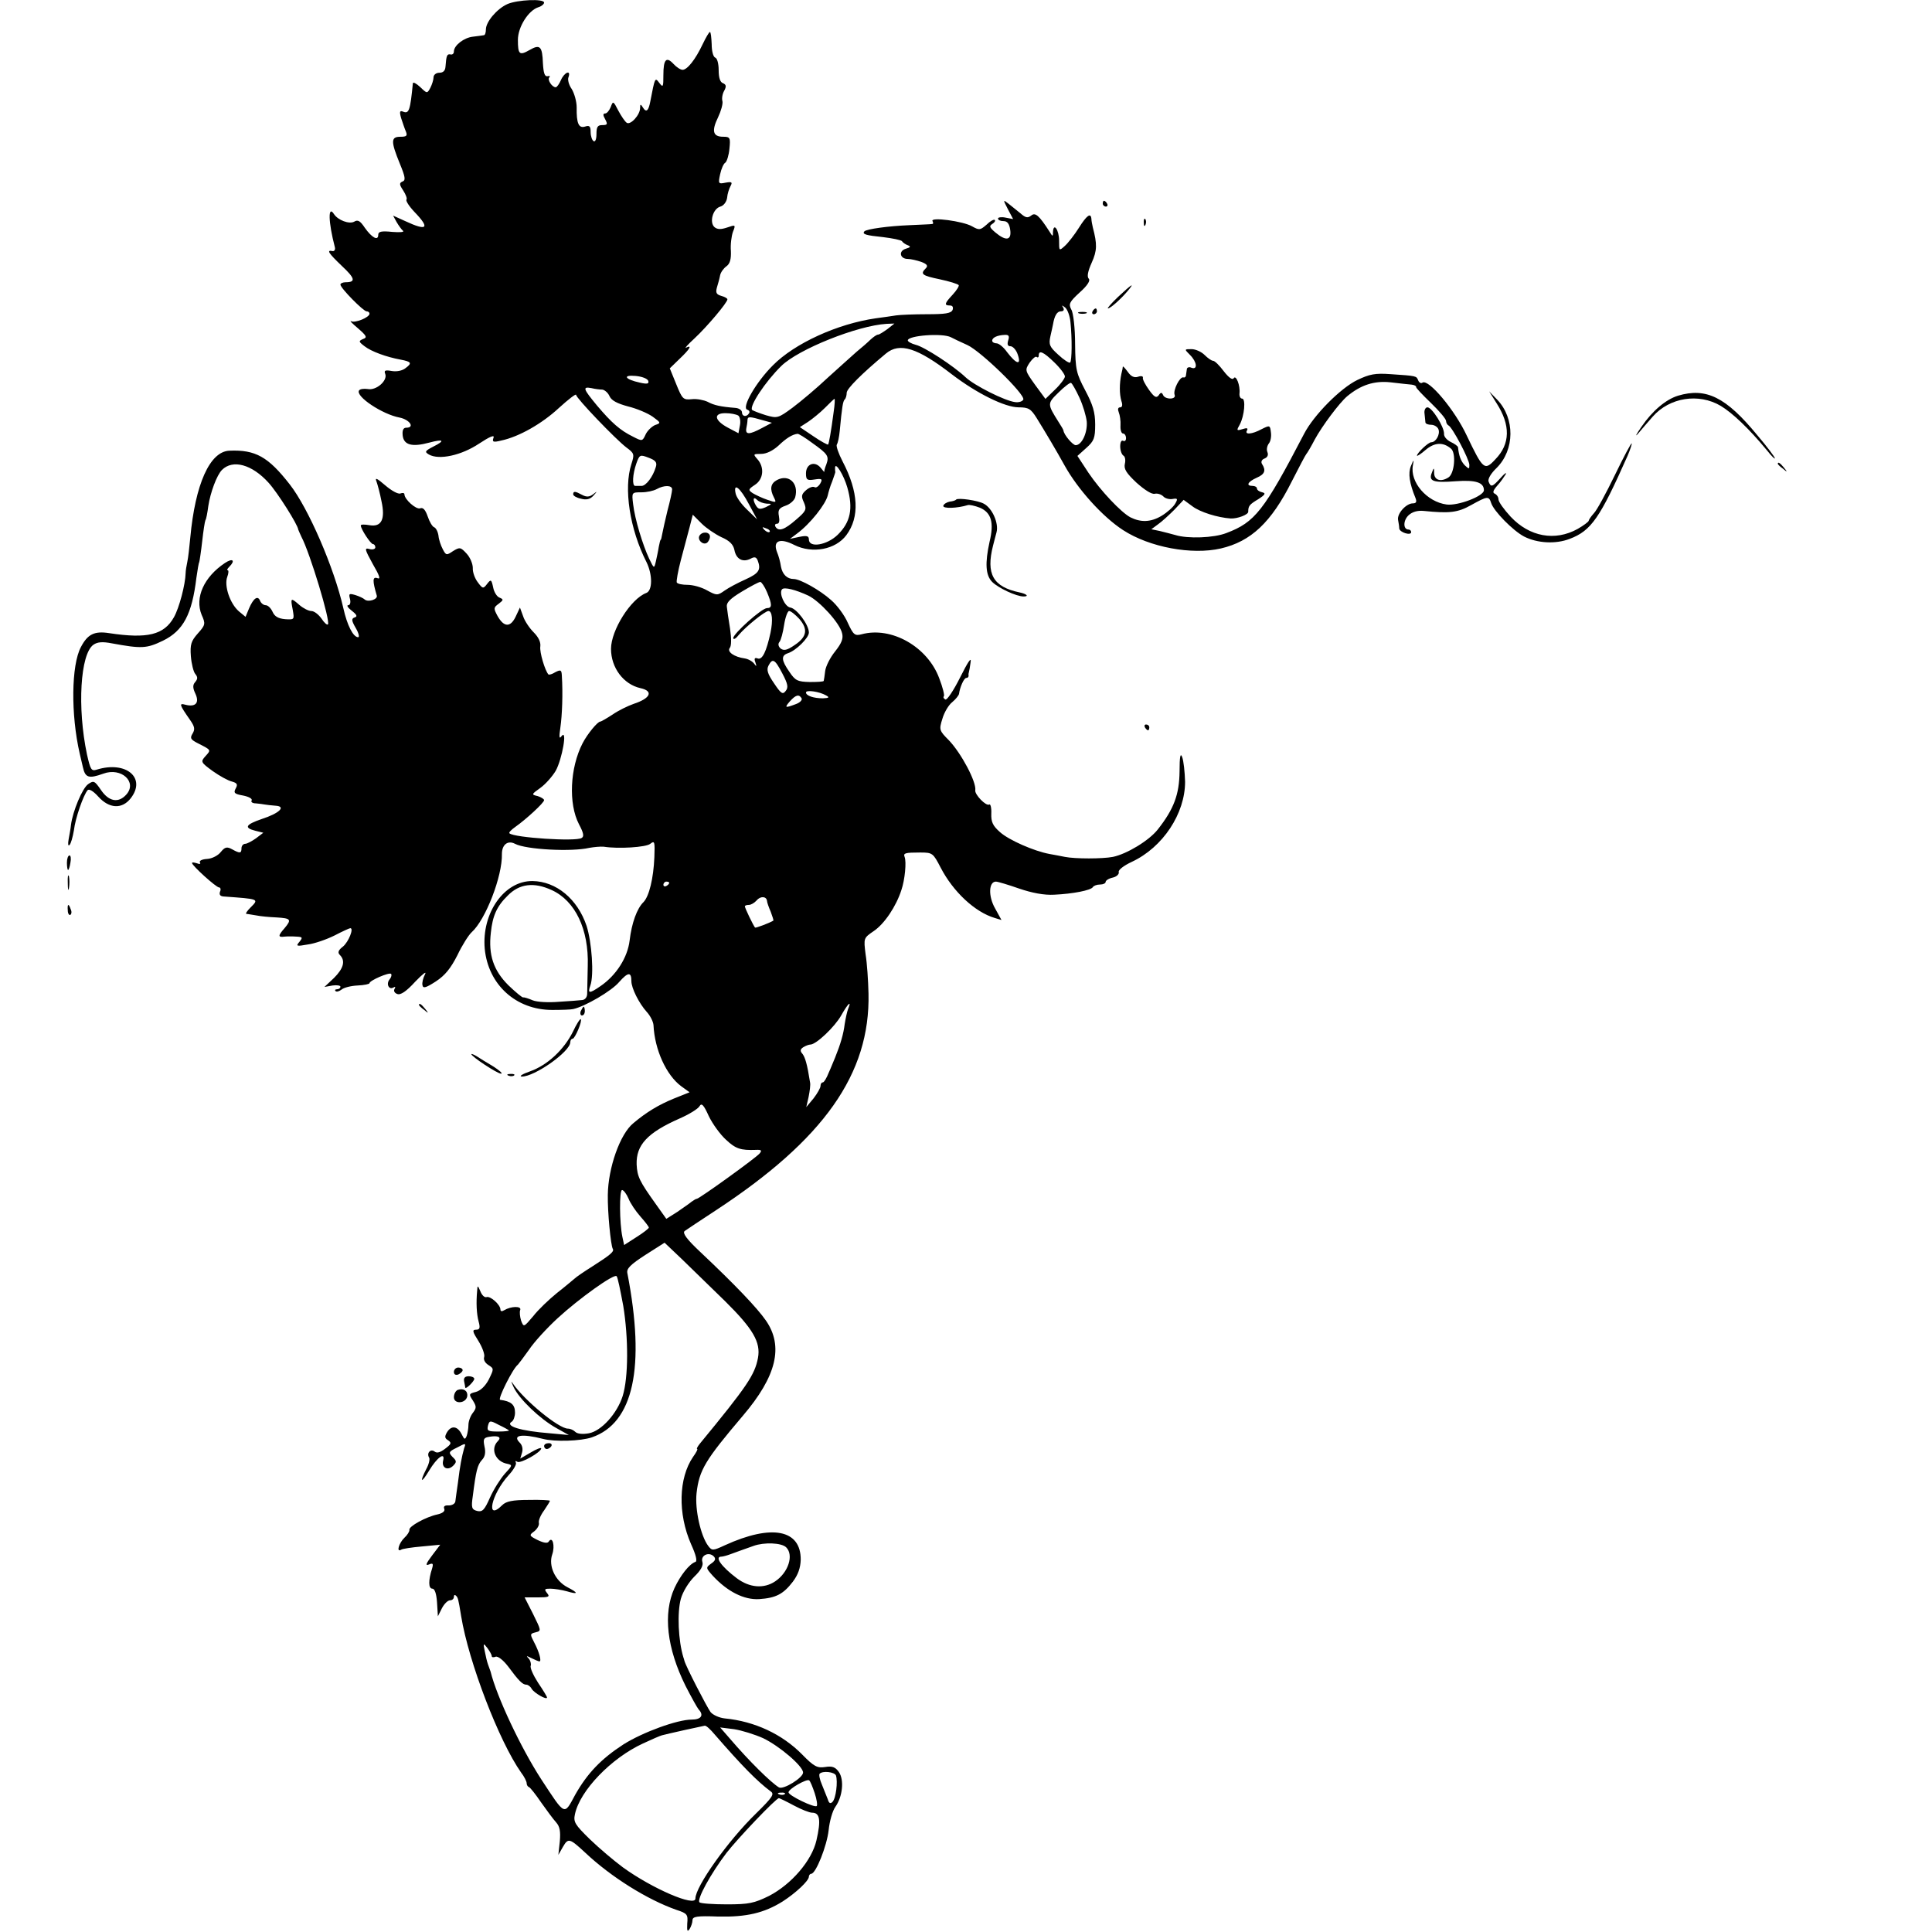 <?xml version="1.0" standalone="no"?>
<!DOCTYPE svg PUBLIC "-//W3C//DTD SVG 20010904//EN"
 "http://www.w3.org/TR/2001/REC-SVG-20010904/DTD/svg10.dtd">
<svg version="1.0" xmlns="http://www.w3.org/2000/svg"
 width="664pt" height="664pt" viewBox="0 0 664 664"
 preserveAspectRatio="xMidYMid meet">
<g transform="translate(0,664) scale(0.1,-0.1)"
fill="#000000" stroke="none">
<path d="M1744 6626 c-36 -16 -74 -61 -74 -87 0 -11 -3 -20 -7 -20 -5 -1 -21
-3 -37 -5 -31 -3 -66 -30 -66 -51 0 -7 -5 -12 -12 -10 -12 2 -14 -4 -17 -43
-1 -13 -8 -20 -21 -20 -11 0 -20 -7 -20 -16 0 -8 -5 -24 -11 -36 -11 -20 -11
-20 -35 3 -13 12 -24 18 -25 13 -9 -92 -13 -106 -33 -98 -12 5 -14 1 -7 -23 5
-15 12 -36 16 -45 6 -15 2 -18 -19 -18 -33 0 -33 -16 -2 -92 19 -46 21 -58 9
-62 -11 -5 -11 -10 3 -31 9 -14 14 -28 11 -31 -3 -4 9 -23 28 -43 54 -56 43
-66 -32 -31 l-42 19 12 -22 c7 -12 17 -26 22 -30 6 -5 -11 -6 -37 -4 -38 4
-48 1 -48 -10 0 -22 -22 -10 -46 24 -16 24 -24 29 -37 21 -17 -9 -55 5 -69 26
-21 33 -20 -26 3 -114 2 -8 -2 -14 -8 -13 -22 5 -14 -7 32 -51 45 -42 49 -56
13 -56 -10 0 -18 -4 -18 -8 0 -12 79 -92 90 -92 6 0 10 -4 10 -8 0 -13 -50
-33 -63 -26 -7 3 4 -8 23 -24 30 -26 33 -32 18 -37 -16 -7 -16 -9 5 -25 23
-18 75 -37 124 -46 37 -7 40 -12 17 -29 -11 -9 -30 -13 -48 -10 -22 4 -27 2
-22 -10 9 -23 -31 -58 -60 -52 -14 2 -27 0 -30 -5 -13 -20 80 -82 139 -93 35
-7 54 -35 23 -35 -10 0 -14 -9 -12 -27 4 -33 33 -40 92 -24 49 13 55 7 13 -14
-29 -15 -30 -18 -15 -27 35 -20 112 -3 172 37 38 25 55 32 50 20 -5 -14 -1
-16 27 -9 61 13 140 58 198 112 33 30 59 50 59 45 0 -11 136 -153 173 -181 27
-20 28 -23 17 -57 -27 -83 -6 -223 52 -337 21 -43 21 -98 -1 -106 -53 -20
-121 -128 -121 -192 0 -65 43 -122 101 -135 46 -10 35 -35 -23 -54 -20 -7 -53
-23 -73 -37 -20 -13 -39 -24 -42 -24 -9 0 -44 -42 -61 -75 -43 -84 -49 -207
-12 -278 16 -30 18 -42 9 -47 -20 -13 -232 1 -248 16 -3 3 6 12 20 22 37 26
99 83 99 92 0 4 -10 10 -22 14 -22 5 -22 6 9 28 18 13 41 39 53 59 22 40 41
146 20 119 -8 -11 -9 -4 -4 30 6 41 9 116 5 178 -1 20 -4 21 -22 12 -11 -7
-22 -10 -24 -8 -12 13 -31 77 -28 96 2 15 -6 32 -23 49 -14 14 -31 39 -36 55
l-11 30 -15 -32 c-18 -37 -40 -36 -62 3 -14 26 -14 29 4 42 17 13 17 15 3 21
-9 3 -19 19 -22 35 -6 28 -8 29 -21 12 -13 -17 -15 -17 -32 6 -10 13 -18 35
-17 49 0 14 -9 36 -21 49 -21 23 -24 23 -47 9 -22 -15 -24 -15 -35 6 -7 13
-14 34 -15 47 -2 14 -9 27 -15 29 -6 2 -16 19 -22 37 -8 23 -16 32 -26 28 -14
-5 -54 31 -54 48 0 5 -6 6 -14 3 -8 -3 -31 10 -52 28 -29 25 -36 28 -30 13 4
-11 12 -41 17 -67 14 -63 0 -90 -41 -83 -17 3 -30 3 -30 -1 0 -12 34 -64 42
-64 4 0 8 -5 8 -11 0 -6 -9 -9 -20 -6 -18 5 -17 0 11 -51 24 -41 28 -54 16
-49 -17 6 -17 -9 -2 -60 4 -13 -30 -24 -42 -13 -4 4 -19 11 -32 15 -21 6 -23
5 -18 -14 3 -12 0 -21 -6 -21 -7 0 -1 -9 12 -19 18 -14 20 -20 10 -23 -12 -4
-11 -11 4 -37 10 -17 13 -31 8 -31 -17 0 -38 41 -51 100 -32 140 -120 343
-184 425 -74 95 -118 120 -208 116 -67 -3 -117 -115 -134 -299 -3 -32 -7 -68
-10 -82 -3 -14 -6 -32 -6 -40 -1 -39 -22 -119 -40 -151 -34 -61 -91 -75 -223
-55 -51 8 -74 -4 -97 -48 -33 -62 -35 -231 -4 -366 2 -8 7 -30 11 -47 8 -36
20 -40 70 -22 62 23 118 -29 79 -72 -27 -30 -60 -24 -87 16 -22 32 -25 33 -44
20 -20 -14 -53 -93 -59 -140 -1 -11 -5 -33 -8 -49 -3 -17 -2 -25 3 -20 5 5 11
27 15 50 5 43 33 122 47 138 5 6 20 -3 37 -22 37 -41 81 -44 111 -6 55 70 -15
130 -116 99 -19 -6 -22 -1 -34 52 -34 161 -23 345 22 377 14 10 32 11 63 5
103 -19 120 -18 176 9 70 34 100 91 115 216 4 28 8 52 10 55 1 3 6 35 10 71 4
36 9 68 11 72 3 4 7 26 10 49 7 46 29 106 47 124 37 37 103 19 160 -44 31 -34
101 -145 102 -161 1 -3 6 -14 11 -25 29 -54 101 -292 91 -301 -3 -3 -13 6 -22
20 -10 14 -25 26 -35 26 -9 0 -27 9 -40 20 -31 27 -32 26 -24 -15 6 -35 6 -35
-26 -33 -23 2 -36 9 -43 25 -6 13 -16 23 -24 23 -7 0 -16 7 -19 15 -8 20 -23
9 -38 -26 l-12 -29 -23 19 c-31 27 -51 88 -40 118 5 13 5 23 2 23 -4 0 -2 5 5
12 22 22 12 31 -15 13 -72 -48 -104 -119 -80 -178 14 -31 13 -35 -13 -64 -23
-26 -27 -38 -24 -78 2 -26 9 -54 15 -61 9 -11 9 -17 0 -28 -9 -10 -9 -20 1
-41 14 -31 0 -46 -35 -37 -22 6 -21 1 16 -52 16 -23 18 -32 9 -47 -10 -16 -7
-21 21 -35 43 -22 43 -21 23 -43 -17 -19 -16 -21 25 -51 24 -17 53 -33 66 -36
18 -5 21 -10 13 -24 -8 -15 -4 -19 25 -24 20 -4 33 -11 30 -17 -4 -5 3 -10 14
-10 12 -1 26 -3 31 -4 6 -1 22 -3 36 -4 39 -2 15 -26 -47 -46 -55 -19 -61 -30
-22 -40 l28 -7 -25 -19 c-14 -10 -31 -19 -37 -19 -7 0 -13 -7 -13 -15 0 -18
-5 -19 -32 -4 -18 10 -25 8 -39 -9 -9 -12 -30 -23 -47 -24 -17 -1 -28 -6 -25
-12 4 -5 -1 -7 -10 -3 -10 3 -17 4 -17 1 0 -9 83 -84 93 -84 5 0 7 -7 3 -15
-3 -10 1 -15 12 -16 123 -9 123 -8 93 -38 -12 -12 -18 -21 -14 -22 5 0 19 -3
33 -5 14 -3 45 -6 70 -7 50 -3 53 -7 28 -37 -23 -26 -23 -32 0 -29 9 1 28 1
41 0 21 -1 22 -3 10 -18 -13 -15 -10 -16 29 -9 24 3 66 18 92 31 27 14 51 25
54 25 13 0 -6 -47 -25 -63 -17 -13 -19 -21 -11 -29 20 -20 13 -46 -20 -79
l-33 -31 28 5 c15 2 27 0 27 -4 0 -5 -5 -9 -12 -9 -6 0 -8 -3 -5 -6 4 -4 13
-1 21 5 8 7 33 13 55 14 23 1 41 5 41 8 0 9 67 38 74 32 3 -3 1 -12 -5 -19
-13 -16 -2 -37 13 -28 7 4 8 2 4 -5 -4 -6 0 -14 9 -17 11 -5 31 8 62 42 25 26
40 38 34 26 -7 -13 -11 -30 -9 -38 2 -12 12 -9 46 13 32 21 51 45 74 90 16 34
39 70 49 79 48 43 106 193 104 269 0 32 20 48 45 35 38 -20 195 -28 255 -14
17 3 39 5 50 4 50 -8 146 -2 160 10 15 12 16 7 14 -46 -3 -73 -18 -134 -37
-154 -23 -22 -41 -73 -48 -132 -7 -59 -46 -120 -100 -157 -39 -27 -45 -26 -35
2 13 36 5 149 -13 205 -31 92 -104 153 -186 154 -97 1 -175 -110 -164 -233 12
-123 107 -210 232 -210 31 0 64 1 72 3 41 9 132 62 158 93 31 35 42 35 42 3 0
-24 26 -76 53 -106 12 -13 22 -33 23 -45 4 -85 44 -172 95 -210 l29 -21 -55
-22 c-51 -21 -93 -46 -138 -84 -46 -37 -87 -154 -88 -247 -1 -59 10 -172 17
-185 6 -9 -8 -21 -71 -61 -27 -17 -55 -36 -61 -42 -6 -5 -33 -28 -60 -49 -27
-22 -64 -57 -81 -79 -33 -39 -33 -39 -42 -16 -4 13 -6 30 -3 37 5 14 -32 13
-55 -1 -8 -5 -13 -4 -13 2 0 17 -35 48 -48 43 -7 -2 -16 7 -21 20 -9 21 -10
21 -11 3 -4 -43 -2 -81 5 -107 6 -22 4 -28 -9 -28 -14 0 -12 -7 9 -40 13 -21
22 -46 19 -54 -3 -9 3 -20 14 -27 20 -13 20 -13 2 -50 -12 -23 -29 -39 -45
-43 -24 -6 -24 -8 -10 -29 13 -21 13 -26 0 -43 -8 -10 -15 -29 -15 -41 0 -12
-3 -29 -6 -38 -6 -14 -8 -13 -18 7 -14 27 -35 30 -50 5 -8 -14 -8 -20 4 -27
13 -9 11 -13 -10 -29 -17 -13 -28 -16 -36 -10 -14 11 -29 -5 -19 -21 3 -5 -1
-23 -10 -39 -24 -47 -17 -50 10 -5 27 45 56 66 48 34 -6 -24 15 -36 34 -18 13
13 13 17 -2 31 -14 15 -13 18 16 32 30 16 31 16 24 -3 -8 -29 -14 -59 -21
-117 -4 -27 -8 -57 -9 -65 -1 -8 -11 -14 -23 -14 -13 1 -19 -3 -15 -12 3 -8
-6 -15 -24 -19 -38 -8 -99 -41 -96 -53 1 -5 -7 -18 -17 -27 -19 -18 -29 -52
-11 -41 4 3 36 8 71 11 l63 6 -28 -37 c-21 -28 -24 -36 -11 -31 14 6 16 3 11
-14 -13 -40 -13 -69 1 -69 8 0 14 -17 16 -47 l3 -48 14 28 c8 15 20 27 28 27
7 0 13 5 13 12 0 6 3 8 7 4 7 -7 8 -9 18 -71 26 -158 130 -429 206 -537 11
-14 19 -31 19 -36 0 -6 3 -12 8 -14 4 -1 23 -25 42 -53 19 -27 42 -58 52 -69
12 -14 15 -30 12 -65 l-5 -46 16 28 c18 31 23 29 76 -20 89 -84 214 -162 314
-197 37 -12 40 -16 37 -47 -1 -25 0 -30 8 -19 5 8 10 22 10 30 0 13 14 16 89
13 96 -2 157 12 221 52 45 29 90 71 90 85 0 5 4 10 8 10 16 0 54 96 60 150 3
30 13 66 23 80 25 35 31 93 12 120 -12 17 -23 21 -47 17 -27 -4 -38 1 -79 43
-69 70 -163 114 -266 124 -19 2 -41 12 -49 22 -13 18 -86 159 -90 177 -1 4 -2
8 -3 10 -18 58 -22 155 -9 202 7 25 27 57 46 76 23 22 32 39 28 51 -7 22 22
36 39 19 8 -8 6 -15 -9 -25 -19 -14 -18 -15 6 -42 50 -54 107 -83 159 -80 58
4 83 17 116 60 18 24 26 47 27 75 1 104 -99 124 -261 50 -41 -19 -44 -19 -57
-2 -26 35 -46 125 -40 181 9 80 30 114 159 266 116 136 141 239 79 328 -30 43
-104 121 -225 235 -47 44 -62 65 -54 72 7 5 55 37 107 71 372 244 531 470 525
745 -1 44 -5 105 -10 135 -7 56 -7 56 28 80 37 25 77 85 95 141 12 35 18 97
11 114 -5 13 2 15 54 15 42 0 44 -2 70 -52 43 -83 118 -153 186 -173 l23 -7
-22 40 c-24 42 -22 92 3 92 6 0 43 -11 80 -24 44 -15 86 -23 120 -21 65 3 126
15 133 26 3 5 14 9 25 9 10 0 19 4 19 9 0 5 11 12 25 15 13 3 22 12 20 19 -2
7 17 22 45 35 107 50 183 166 183 275 -1 34 -5 72 -10 85 -6 16 -9 2 -9 -50
-1 -78 -19 -128 -75 -199 -30 -38 -106 -84 -154 -94 -36 -7 -130 -7 -165 0
-14 3 -37 7 -53 10 -54 10 -140 48 -170 75 -25 22 -31 35 -30 64 1 20 -3 34
-7 31 -11 -7 -51 35 -48 49 4 29 -48 127 -91 172 -33 33 -34 36 -22 74 6 21
21 47 34 57 12 10 22 23 23 28 3 23 17 55 25 55 5 0 8 3 8 8 -1 4 0 9 1 12 1
3 4 19 6 35 3 19 -10 -1 -36 -53 -23 -46 -46 -80 -51 -76 -6 3 -8 8 -5 11 3 3
-4 31 -16 62 -40 108 -164 179 -267 151 -23 -6 -28 -2 -47 39 -11 26 -37 61
-58 79 -38 34 -106 72 -128 72 -23 0 -39 16 -44 43 -2 15 -8 37 -14 51 -14 38
11 48 60 23 62 -31 142 -16 179 34 46 62 42 148 -13 253 -14 27 -23 53 -20 58
4 6 8 26 10 46 8 85 11 102 17 109 4 3 7 14 7 23 0 14 51 65 135 135 47 39
108 20 227 -72 85 -65 182 -113 229 -113 34 0 42 -5 62 -37 28 -45 69 -114 96
-163 45 -81 130 -176 201 -222 91 -59 236 -86 336 -63 103 24 173 89 244 231
25 49 47 91 50 94 3 3 16 25 29 50 25 46 84 125 111 148 47 39 93 54 149 48
31 -4 64 -7 73 -8 9 -1 16 -5 15 -8 -1 -3 22 -27 51 -55 28 -27 52 -55 52 -62
0 -6 4 -13 8 -15 13 -5 72 -117 72 -136 0 -15 -1 -15 -16 -1 -13 14 -20 32
-23 62 -1 4 -12 12 -25 18 -14 7 -24 19 -23 28 1 23 -41 91 -57 91 -7 0 -12
-10 -10 -22 1 -13 3 -26 3 -30 1 -5 10 -8 20 -8 10 0 22 -7 25 -16 6 -17 -9
-44 -25 -44 -10 0 -49 -37 -49 -46 0 -3 14 6 30 20 31 26 60 27 87 4 18 -15
12 -86 -9 -99 -25 -16 -48 -10 -49 14 0 21 -1 21 -8 2 -12 -29 5 -35 82 -29
69 5 97 -4 97 -31 0 -20 -89 -54 -128 -49 -68 9 -127 77 -116 135 4 21 3 21
-7 -3 -10 -25 -5 -59 16 -110 5 -13 2 -18 -9 -18 -23 0 -55 -35 -51 -57 2 -10
4 -23 4 -29 1 -14 41 -26 41 -13 0 5 -4 9 -9 9 -19 0 -19 31 0 49 13 12 31 17
52 15 88 -9 117 -6 163 20 56 31 61 32 69 7 9 -28 75 -95 113 -115 45 -23 108
-27 157 -8 74 28 104 72 199 286 9 21 15 40 14 42 -2 2 -28 -47 -58 -109 -30
-62 -62 -121 -72 -131 -10 -11 -18 -23 -18 -26 0 -3 -17 -16 -38 -28 -78 -43
-165 -27 -230 42 -23 25 -42 51 -42 60 0 8 -6 16 -12 19 -9 3 -7 11 8 28 12
13 24 31 29 39 4 8 -4 3 -17 -12 -29 -32 -34 -34 -42 -13 -3 9 8 28 28 47 62
62 63 170 2 234 l-28 29 25 -40 c49 -76 48 -141 -4 -194 -37 -40 -42 -35 -98
82 -41 88 -131 195 -152 182 -5 -4 -12 0 -15 8 -6 15 -5 15 -94 21 -54 4 -73
0 -115 -20 -58 -28 -150 -121 -183 -185 -138 -265 -169 -304 -267 -341 -43
-17 -133 -20 -175 -7 -14 4 -38 10 -54 14 l-29 6 23 17 c13 9 38 32 56 50 l32
34 30 -22 c26 -20 87 -39 132 -42 23 -1 60 13 60 23 0 20 4 25 34 43 25 16 27
21 14 24 -10 2 -18 8 -18 13 0 5 -7 9 -15 9 -24 0 -17 14 14 28 28 12 33 25
18 48 -4 7 0 15 9 18 10 4 14 12 10 22 -4 9 -1 22 5 30 6 7 9 24 7 38 -3 25
-4 25 -32 11 -33 -18 -60 -20 -50 -4 4 8 -1 9 -16 4 -20 -6 -21 -5 -9 16 16
30 21 89 8 89 -6 0 -10 8 -9 18 3 27 -12 65 -20 52 -4 -7 -17 2 -34 24 -15 20
-31 36 -37 36 -5 0 -18 9 -29 20 -11 11 -31 20 -45 20 -25 0 -25 0 -5 -20 24
-24 27 -52 5 -44 -8 4 -16 1 -16 -5 -1 -6 -2 -15 -3 -21 0 -5 -5 -9 -9 -7 -12
3 -36 -44 -30 -60 7 -17 -34 -17 -40 0 -4 9 -8 9 -15 -2 -8 -10 -15 -6 -33 19
-13 18 -23 37 -21 42 1 5 -6 7 -17 3 -13 -4 -24 1 -35 17 -9 12 -16 20 -17 18
0 -3 -2 -14 -5 -25 -7 -34 -7 -69 0 -93 5 -14 3 -22 -4 -22 -8 0 -9 -7 -5 -17
4 -10 7 -30 6 -45 -1 -16 3 -28 9 -28 5 0 10 -7 10 -16 0 -8 -4 -12 -10 -9 -6
3 -10 -5 -10 -19 0 -14 5 -28 11 -32 6 -3 8 -16 5 -28 -4 -18 5 -32 40 -65 28
-25 53 -41 63 -38 9 2 22 -2 29 -9 6 -7 21 -11 32 -9 17 3 19 1 9 -16 -6 -11
-27 -30 -47 -42 -37 -22 -71 -23 -107 -5 -32 17 -102 91 -144 153 l-38 58 30
27 c27 24 31 34 31 81 0 42 -8 68 -34 117 -31 59 -34 71 -35 160 0 53 -6 107
-13 118 -10 19 -7 26 29 59 27 24 37 41 31 47 -7 7 -3 26 10 55 19 42 19 64 4
121 -2 9 -5 23 -5 30 -2 22 -16 12 -43 -31 -15 -24 -37 -52 -48 -62 -20 -18
-20 -18 -20 18 0 36 -19 64 -21 30 0 -17 -1 -17 -12 1 -36 56 -49 67 -63 55
-12 -9 -19 -8 -37 8 -12 10 -31 25 -41 33 -19 15 -19 14 -2 -19 l18 -34 -26 5
c-14 3 -26 1 -26 -3 0 -5 8 -9 19 -9 13 0 20 -9 23 -30 5 -36 -14 -40 -51 -9
-20 17 -22 22 -11 29 8 5 12 11 9 14 -3 3 -16 -4 -28 -16 -22 -19 -25 -20 -50
-6 -31 18 -145 33 -136 18 3 -6 3 -10 -2 -10 -4 -1 -39 -2 -78 -4 -72 -3 -145
-13 -154 -21 -9 -10 5 -14 64 -20 33 -4 62 -10 65 -14 3 -5 12 -11 20 -14 11
-4 10 -7 -7 -12 -26 -8 -20 -35 7 -35 10 0 31 -5 46 -10 21 -8 24 -14 16 -22
-20 -20 -14 -25 48 -38 33 -7 62 -16 65 -20 2 -3 -7 -18 -21 -33 -28 -30 -30
-37 -9 -37 9 0 12 -6 9 -15 -5 -12 -25 -15 -88 -15 -44 0 -92 -2 -106 -4 -14
-2 -45 -7 -70 -10 -132 -19 -279 -86 -354 -162 -58 -58 -108 -145 -88 -152 7
-2 10 -8 6 -13 -8 -13 -24 -11 -24 4 0 7 -10 14 -22 15 -51 4 -74 9 -96 21
-13 6 -37 11 -54 9 -30 -3 -33 0 -54 52 l-22 54 34 33 c35 33 44 49 22 38 -7
-4 6 11 29 32 43 40 113 123 113 134 0 4 -10 9 -21 12 -17 5 -20 11 -15 29 4
13 9 31 11 42 2 10 12 24 22 31 12 9 16 24 15 52 -2 22 2 52 7 66 10 25 9 25
-20 15 -21 -7 -33 -7 -43 1 -19 16 -6 64 20 71 11 3 21 16 23 30 1 14 7 32 12
41 7 13 4 15 -18 11 -24 -5 -25 -3 -18 29 4 19 12 37 18 40 5 4 12 25 14 48 4
38 2 41 -22 41 -35 0 -40 20 -17 67 10 21 17 46 15 55 -3 9 0 26 6 36 8 15 7
21 -4 26 -10 3 -15 19 -15 45 0 22 -5 41 -12 43 -7 3 -12 23 -12 46 -1 23 -3
42 -6 42 -3 0 -14 -19 -25 -42 -25 -53 -53 -88 -69 -88 -7 0 -21 9 -31 20 -25
27 -35 16 -35 -38 0 -41 -1 -44 -14 -27 -15 20 -15 19 -31 -64 -6 -32 -14 -39
-25 -21 -8 13 -10 13 -10 -1 0 -24 -33 -60 -46 -51 -6 4 -19 23 -29 42 -17 33
-18 34 -26 12 -5 -12 -13 -22 -19 -22 -8 0 -8 -6 0 -20 9 -17 8 -20 -10 -20
-16 0 -20 -6 -20 -31 0 -17 -4 -28 -10 -24 -5 3 -10 17 -10 31 0 20 -4 24 -19
19 -22 -7 -30 11 -29 66 0 20 -8 48 -17 63 -10 14 -15 33 -11 41 9 26 -14 17
-26 -10 -6 -14 -14 -25 -18 -25 -13 0 -30 27 -22 34 4 4 1 6 -6 4 -10 -2 -14
11 -16 44 -2 59 -10 67 -46 46 -35 -20 -40 -15 -40 35 0 44 36 101 70 112 11
3 20 11 20 16 0 14 -91 10 -126 -5z m1935 -1093 c6 -59 5 -132 -1 -139 -3 -3
-22 9 -41 27 -30 27 -33 35 -27 63 4 17 8 36 9 41 5 30 14 45 27 45 10 0 12 5
8 13 -6 9 -5 9 7 0 8 -7 16 -29 18 -50z m-629 -24 c-14 -10 -28 -19 -32 -19
-5 0 -16 -8 -26 -17 -10 -10 -32 -29 -48 -42 -16 -14 -60 -54 -99 -89 -38 -36
-93 -82 -121 -103 -50 -37 -53 -37 -92 -26 -22 7 -43 15 -47 18 -11 12 45 97
100 151 59 58 262 139 362 145 l27 1 -24 -19z m218 -28 c9 -5 35 -17 57 -27
47 -22 198 -169 192 -187 -2 -6 -15 -11 -28 -9 -35 4 -140 57 -170 85 -41 39
-142 105 -172 112 -15 4 -27 11 -27 15 0 17 119 26 148 11z m197 -11 c-4 -14
-2 -20 8 -20 8 0 20 -13 25 -29 13 -38 -5 -33 -37 9 -12 17 -28 30 -36 30 -8
0 -15 4 -15 9 0 11 18 19 43 20 14 1 17 -4 12 -19z m158 -75 c21 -20 37 -42
37 -49 0 -6 -15 -27 -34 -45 l-33 -32 -36 49 c-35 49 -35 50 -18 76 10 14 21
23 24 19 4 -3 7 -1 7 5 0 20 16 13 53 -23z m-1395 -64 c3 -10 -3 -12 -29 -6
-51 11 -61 27 -15 23 22 -2 41 -9 44 -17z m1482 -58 c12 -26 23 -63 25 -82 3
-38 -17 -81 -38 -81 -10 0 -40 35 -42 50 0 3 -8 16 -17 30 -39 62 -39 63 0
101 20 20 40 35 43 33 4 -2 17 -25 29 -51z m-1640 28 c8 -1 20 -11 25 -23 7
-15 27 -25 64 -35 29 -7 67 -23 84 -35 29 -21 29 -22 8 -29 -11 -5 -26 -19
-32 -32 -11 -24 -12 -24 -43 -8 -45 22 -74 48 -124 107 -48 58 -51 66 -19 60
12 -3 29 -5 37 -5z m795 -78 c-9 -68 -16 -107 -19 -111 -2 -1 -25 11 -51 29
l-46 31 28 18 c15 10 42 32 58 48 17 17 31 31 33 31 2 1 1 -20 -3 -46z m-328
-11 c6 -4 9 -19 6 -34 l-5 -27 -36 19 c-47 25 -51 50 -9 50 18 0 37 -4 44 -8z
m87 -17 l29 -8 -34 -18 c-43 -23 -58 -24 -54 -1 2 9 4 22 4 29 1 12 7 12 55
-2z m167 -77 c55 -39 59 -46 49 -74 -5 -12 -8 -24 -7 -26 1 -2 -5 5 -13 15
-21 24 -50 12 -50 -20 0 -22 4 -25 29 -21 26 4 29 2 20 -14 -6 -10 -15 -16
-20 -12 -6 3 -19 -2 -29 -11 -16 -14 -17 -21 -7 -42 10 -24 8 -29 -27 -59 -40
-35 -60 -42 -71 -24 -3 6 -1 10 6 10 7 0 9 10 6 26 -4 21 0 28 23 36 15 5 30
18 33 29 13 48 -22 81 -63 59 -22 -12 -25 -31 -10 -60 9 -18 8 -18 -22 -8 -18
6 -41 17 -51 23 -16 11 -16 13 8 29 29 19 33 60 8 88 -15 17 -15 18 13 18 18
0 40 11 59 28 27 26 48 39 66 41 3 1 26 -13 50 -31z m-537 -83 c-10 -34 -34
-65 -49 -65 -8 0 -18 0 -22 0 -11 0 -9 40 4 77 11 31 13 31 42 20 24 -9 30
-16 25 -32z m658 -70 c21 -73 11 -120 -33 -163 -37 -36 -99 -46 -99 -16 0 12
-7 14 -32 9 l-33 -7 24 18 c45 33 99 101 106 132 2 9 8 31 15 47 6 17 11 31
11 33 -1 1 -1 8 -1 15 1 21 30 -26 42 -68z m-602 -7 c0 -7 -7 -40 -16 -73 -8
-33 -16 -69 -18 -80 -2 -11 -4 -20 -5 -20 -2 0 -4 -11 -7 -25 -2 -14 -7 -36
-10 -50 -6 -25 -6 -25 -23 10 -22 47 -49 135 -55 187 -5 41 -5 41 29 41 18 0
41 5 52 11 25 14 53 14 53 -1z m264 -51 l28 -52 -35 34 c-19 18 -37 43 -39 56
-8 38 16 19 46 -38z m61 2 c19 0 19 -1 -3 -12 -19 -8 -25 -8 -33 4 -13 20 -11
35 3 21 7 -7 21 -12 33 -13z m-156 -115 c28 -12 41 -25 45 -44 6 -32 29 -44
56 -30 13 7 19 6 24 -6 12 -32 5 -44 -41 -65 -27 -12 -59 -29 -73 -39 -24 -17
-27 -17 -60 1 -19 11 -49 19 -67 19 -17 0 -34 3 -37 8 -2 4 4 39 14 77 10 39
24 89 30 113 l11 43 30 -30 c16 -16 47 -37 68 -47z m166 18 c-3 -3 -11 0 -18
7 -9 10 -8 11 6 5 10 -3 15 -9 12 -12z m-9 -207 c18 -43 18 -55 0 -55 -18 0
-116 -88 -116 -103 1 -7 10 -1 20 12 24 28 89 81 101 81 13 0 16 -32 7 -75
-14 -64 -28 -94 -44 -88 -10 4 -13 0 -8 -13 5 -15 4 -16 -4 -5 -6 8 -20 16
-32 18 -37 5 -62 23 -52 36 6 7 6 33 1 67 -5 30 -10 64 -11 75 -2 14 12 28 52
52 30 18 58 33 63 33 4 0 15 -16 23 -35z m142 -12 c39 -19 108 -94 116 -129 5
-18 -1 -34 -24 -63 -17 -21 -32 -51 -34 -67 -2 -16 -4 -31 -5 -34 0 -3 -22 -4
-48 -4 -42 1 -50 5 -70 35 -28 40 -29 56 -5 64 28 9 72 53 72 71 0 27 -42 83
-64 86 -19 3 -40 50 -28 63 8 8 47 -2 90 -22z m-31 -80 c31 -36 26 -62 -16
-90 -26 -18 -37 -20 -48 -12 -8 7 -10 16 -4 23 5 6 12 32 16 59 4 26 12 47 17
47 6 0 21 -12 35 -27z m-58 -188 c19 -36 21 -48 11 -60 -10 -13 -16 -9 -40 27
-22 32 -26 46 -19 60 14 27 22 23 48 -27z m150 -75 c13 -7 10 -9 -11 -10 -32
0 -58 9 -58 20 0 10 47 3 69 -10z m-84 -10 c3 -6 -6 -15 -20 -20 -37 -14 -40
-13 -20 10 20 22 31 25 40 10z m-455 -634 c0 -3 -4 -8 -10 -11 -5 -3 -10 -1
-10 4 0 6 5 11 10 11 6 0 10 -2 10 -4z m-404 -25 c81 -37 128 -135 124 -261
-1 -41 -2 -84 -2 -95 0 -12 -7 -21 -17 -22 -9 -1 -45 -4 -80 -6 -36 -3 -75 -1
-90 5 -14 6 -29 11 -33 10 -3 -1 -26 18 -51 42 -51 51 -69 104 -60 181 6 57
20 90 58 127 40 41 90 47 151 19z m740 -37 c0 -5 6 -22 13 -38 6 -16 10 -29 9
-30 -15 -9 -61 -26 -63 -24 -6 7 -35 67 -35 73 0 3 6 5 14 5 7 0 19 7 26 15
13 16 34 15 36 -1z m279 -371 c-4 -10 -9 -34 -12 -53 -4 -33 -14 -68 -33 -115
-5 -11 -14 -35 -22 -52 -7 -18 -16 -33 -20 -33 -5 0 -8 -6 -8 -12 0 -7 -11
-26 -24 -43 l-25 -30 8 35 c4 20 7 42 5 50 -10 64 -17 86 -26 98 -9 10 -8 16
3 23 8 5 19 9 24 9 20 0 84 61 106 100 23 41 37 54 24 23z m-420 -450 c33 -31
50 -37 103 -35 19 1 21 -2 13 -12 -12 -15 -208 -156 -216 -156 -3 0 -11 -5
-18 -10 -7 -6 -29 -21 -49 -35 l-38 -24 -37 52 c-55 77 -63 93 -65 135 -2 67
37 109 148 158 32 14 63 33 68 42 7 12 14 6 32 -34 13 -27 40 -64 59 -81z
m-335 -202 c6 -16 25 -44 41 -62 16 -18 29 -35 29 -38 0 -3 -19 -18 -43 -33
l-42 -27 -6 28 c-10 47 -11 161 -1 161 5 0 15 -13 22 -29z m332 -353 c96 -95
123 -141 113 -195 -11 -58 -37 -97 -200 -295 -8 -10 -12 -18 -9 -18 3 0 -3
-12 -14 -27 -50 -73 -53 -195 -7 -300 17 -37 22 -59 15 -61 -21 -7 -52 -47
-72 -90 -40 -88 -26 -207 38 -336 20 -39 40 -75 45 -81 19 -20 9 -35 -24 -35
-49 0 -167 -43 -234 -85 -77 -50 -124 -99 -166 -173 -39 -72 -33 -75 -117 53
-70 108 -153 284 -174 370 -2 6 -6 17 -9 25 -3 8 -8 29 -11 45 -6 28 -5 29 9
11 8 -11 15 -23 15 -28 0 -4 6 -5 13 -2 8 3 26 -11 43 -33 37 -50 50 -63 63
-63 5 0 14 -6 18 -14 9 -15 53 -40 53 -30 0 3 -14 26 -31 51 -16 25 -28 51
-25 58 2 7 -1 18 -7 25 -10 10 -8 10 10 1 12 -6 24 -11 27 -11 8 0 -1 33 -18
65 -15 29 -15 30 5 35 20 5 19 6 -9 63 l-29 57 45 0 c38 0 43 2 32 15 -10 13
-9 15 11 15 13 0 39 -4 57 -9 40 -12 41 -6 2 14 -42 22 -66 73 -52 113 10 29
1 64 -12 44 -4 -7 -17 -5 -38 5 -30 15 -30 17 -12 30 10 8 18 21 16 29 -2 8 6
27 18 43 11 16 20 31 20 33 0 2 -33 4 -73 3 -56 0 -78 -5 -91 -18 -58 -58 -38
37 22 103 17 18 28 38 25 43 -3 6 -1 7 5 3 11 -7 82 33 82 46 0 4 -16 -2 -36
-14 l-36 -21 6 20 c4 13 1 27 -9 36 -24 25 9 30 80 12 41 -11 131 -8 169 5
143 49 185 240 122 565 -3 15 11 29 62 62 l66 42 60 -57 c32 -31 99 -96 148
-144z m-350 -16 c18 -110 18 -246 -2 -310 -19 -60 -73 -120 -116 -128 -22 -4
-40 -2 -47 5 -6 6 -17 11 -25 11 -32 0 -151 98 -190 156 -7 10 -5 5 3 -13 19
-41 91 -110 147 -141 l43 -24 -65 6 c-102 8 -156 25 -131 40 6 4 11 18 11 31
0 28 -14 39 -51 44 -10 1 44 109 61 121 3 3 20 26 38 51 17 26 62 75 99 109
73 67 193 153 202 144 4 -3 13 -49 23 -102z m-393 -428 c2 -2 -14 -4 -36 -4
-36 0 -40 2 -36 20 5 18 7 19 37 3 17 -8 33 -17 35 -19z m-38 -37 c-27 -27 -8
-71 33 -78 18 -4 17 -6 -9 -34 -15 -17 -38 -53 -51 -82 -19 -43 -26 -50 -44
-46 -19 5 -21 11 -15 52 11 87 16 106 31 123 11 11 14 26 9 47 -5 25 -3 30 17
33 30 5 43 -1 29 -15z m991 -365 c27 -27 7 -87 -38 -117 -39 -26 -88 -22 -132
11 -53 40 -77 74 -53 74 5 0 20 4 33 9 13 5 28 10 33 12 6 2 26 9 45 16 36 13
96 11 112 -5z m-245 -644 c93 -107 145 -160 192 -195 13 -9 6 -20 -50 -75 -97
-94 -209 -252 -209 -293 0 -30 -148 34 -249 107 -31 23 -82 66 -114 97 -51 50
-57 59 -51 86 17 81 125 193 234 243 30 14 60 27 65 28 18 5 140 32 147 33 5
1 20 -13 35 -31z m166 -12 c56 -27 137 -96 137 -118 0 -18 -68 -60 -83 -51
-28 17 -103 91 -168 167 l-34 39 48 -6 c26 -4 71 -18 100 -31z m250 -128 c7
-21 0 -79 -12 -91 -7 -7 -12 -5 -16 9 -4 10 -13 33 -20 50 -8 18 -11 35 -8 38
11 11 51 6 56 -6z m-73 -61 c7 -21 10 -41 7 -44 -8 -7 -97 36 -97 47 0 12 64
48 71 41 4 -3 12 -23 19 -44z m-103 -3 c-3 -3 -12 -4 -19 -1 -8 3 -5 6 6 6 11
1 17 -2 13 -5z m31 -39 c26 -14 54 -25 63 -25 27 0 31 -25 15 -95 -16 -70 -86
-151 -163 -191 -51 -25 -69 -29 -145 -29 -47 0 -90 3 -94 7 -10 10 39 99 93
170 38 49 170 188 180 188 2 0 25 -11 51 -25z"/>
<path d="M2404 4799 c-8 -14 11 -33 25 -25 6 4 11 14 11 22 0 16 -26 19 -36 3z"/>
<path d="M1870 1670 c0 -5 4 -10 9 -10 6 0 13 5 16 10 3 6 -1 10 -9 10 -9 0
-16 -4 -16 -10z"/>
<path d="M3790 5940 c0 -5 5 -10 11 -10 5 0 7 5 4 10 -3 6 -8 10 -11 10 -2 0
-4 -4 -4 -10z"/>
<path d="M3931 5874 c0 -11 3 -14 6 -6 3 7 2 16 -1 19 -3 4 -6 -2 -5 -13z"/>
<path d="M3843 5620 c-23 -22 -39 -40 -35 -40 9 1 41 29 66 58 29 34 16 26
-31 -18z"/>
<path d="M3755 5570 c-3 -5 -1 -10 4 -10 6 0 11 5 11 10 0 6 -2 10 -4 10 -3 0
-8 -4 -11 -10z"/>
<path d="M3708 5563 c6 -2 18 -2 25 0 6 3 1 5 -13 5 -14 0 -19 -2 -12 -5z"/>
<path d="M5767 5280 c-42 -13 -88 -52 -125 -106 -19 -27 -24 -38 -12 -24 12
14 34 40 50 58 58 66 158 82 234 37 40 -24 97 -78 159 -153 15 -19 27 -31 27
-27 0 4 -27 40 -61 80 -107 130 -175 164 -272 135z"/>
<path d="M6110 5046 c0 -2 8 -10 18 -17 15 -13 16 -12 3 4 -13 16 -21 21 -21
13z"/>
<path d="M1970 4941 c0 -5 12 -12 27 -15 18 -5 31 -2 42 10 15 17 15 17 -1 5
-12 -9 -22 -10 -37 -2 -24 13 -31 14 -31 2z"/>
<path d="M3286 4923 c-2 -3 -12 -6 -22 -7 -10 -2 -20 -8 -22 -14 -3 -11 48 -9
84 2 5 2 24 -2 42 -9 39 -17 49 -51 33 -117 -16 -73 -14 -115 9 -138 21 -21
83 -50 108 -50 20 0 10 9 -14 14 -91 19 -116 63 -91 161 3 11 8 32 12 46 8 31
-15 83 -44 98 -20 11 -88 21 -95 14z"/>
<path d="M3935 4140 c3 -5 8 -10 11 -10 2 0 4 5 4 10 0 6 -5 10 -11 10 -5 0
-7 -4 -4 -10z"/>
<path d="M230 3675 c0 -14 2 -25 4 -25 2 0 6 11 8 25 3 14 1 25 -3 25 -5 0 -9
-11 -9 -25z"/>
<path d="M233 3605 c0 -22 2 -30 4 -17 2 12 2 30 0 40 -3 9 -5 -1 -4 -23z"/>
<path d="M233 3511 c0 -11 5 -18 9 -15 4 3 5 11 1 19 -7 21 -12 19 -10 -4z"/>
<path d="M1440 3186 c0 -2 8 -10 18 -17 15 -13 16 -12 3 4 -13 16 -21 21 -21
13z"/>
<path d="M1996 3165 c-3 -8 -1 -15 4 -15 6 0 10 7 10 15 0 8 -2 15 -4 15 -2 0
-6 -7 -10 -15z"/>
<path d="M1969 3094 c-31 -62 -88 -115 -147 -136 -26 -9 -39 -17 -29 -18 44
-1 167 86 167 118 0 7 4 12 8 12 8 0 34 61 28 67 -2 3 -15 -17 -27 -43z"/>
<path d="M1620 3017 c0 -8 89 -67 102 -67 7 0 -5 11 -27 25 -22 13 -48 29 -57
35 -10 6 -18 9 -18 7z"/>
<path d="M1748 2943 c7 -3 16 -2 19 1 4 3 -2 6 -13 5 -11 0 -14 -3 -6 -6z"/>
<path d="M1560 1925 c0 -9 6 -12 15 -9 8 4 15 10 15 15 0 5 -7 9 -15 9 -8 0
-15 -7 -15 -15z"/>
<path d="M1595 1893 c2 -10 4 -20 4 -22 2 -7 31 22 31 30 0 5 -9 9 -19 9 -13
0 -18 -6 -16 -17z"/>
<path d="M1573 1863 c-7 -3 -13 -14 -13 -25 0 -25 42 -22 46 4 2 18 -13 28
-33 21z"/>
</g>
</svg>
